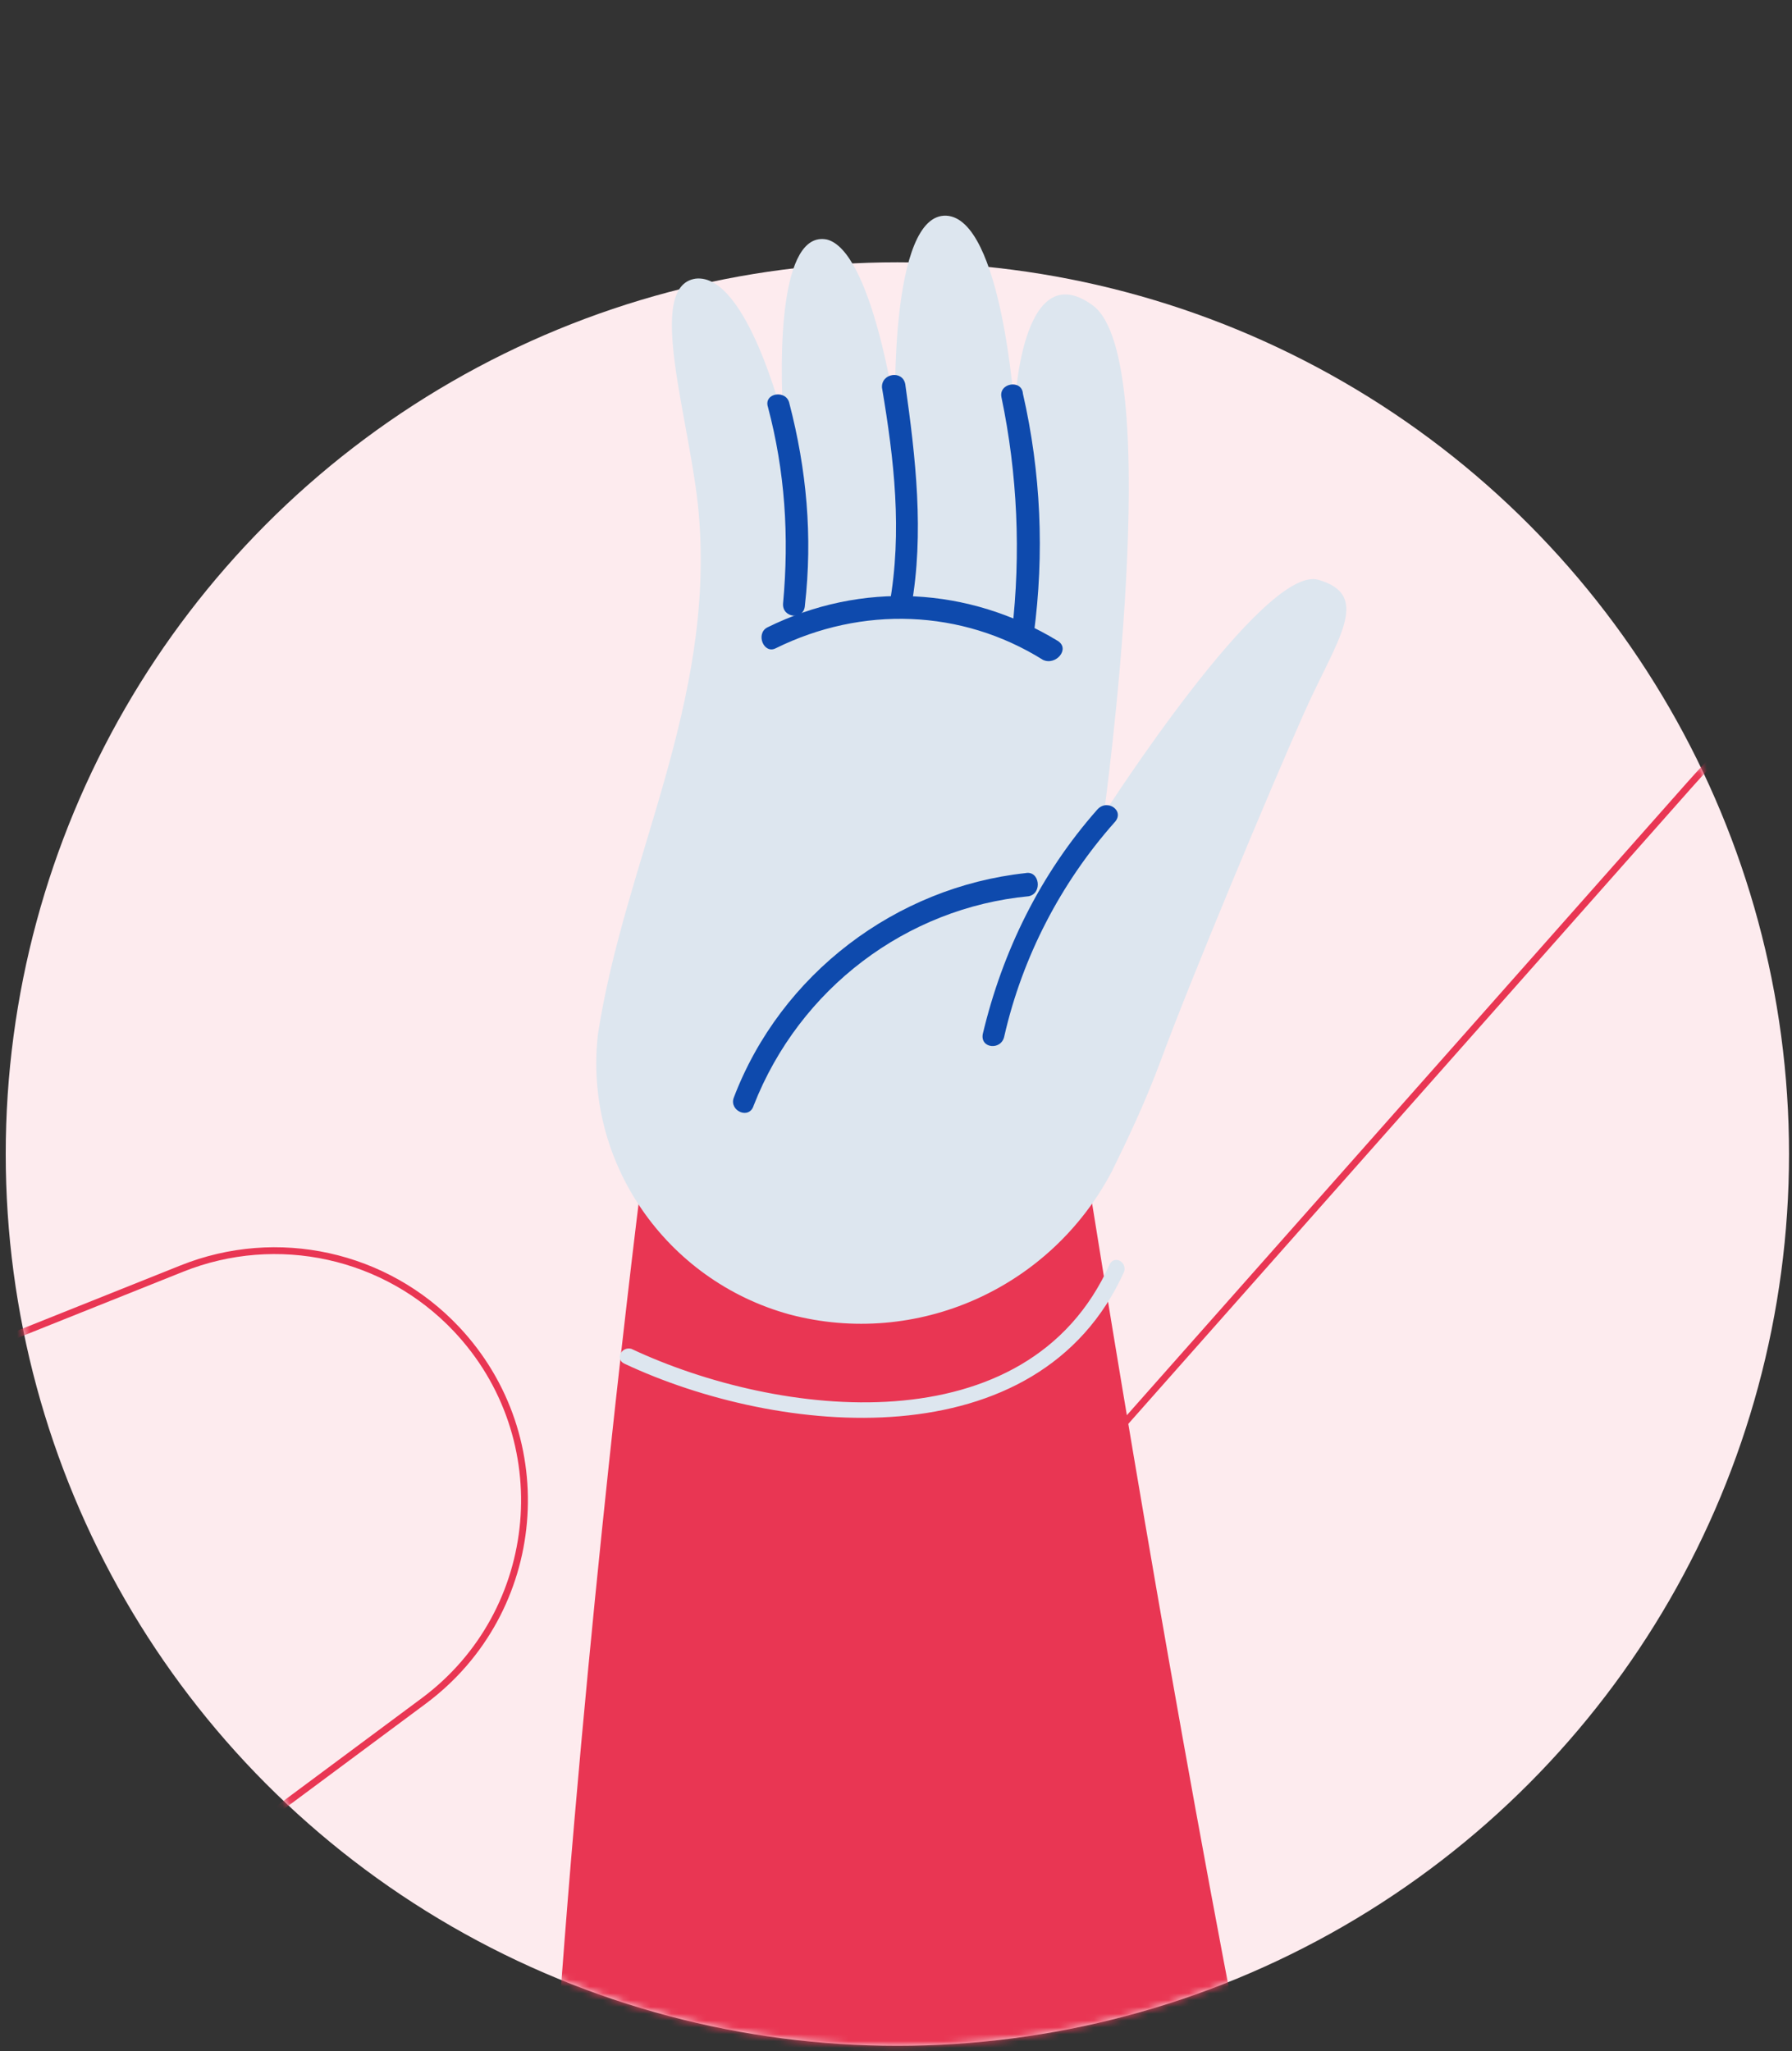 <svg width="263" height="301" viewBox="0 0 263 301" fill="none" xmlns="http://www.w3.org/2000/svg">
<rect x="0" y="0" width="263" height="301" fill="#333333" stroke="none"/>
<circle cx="131.702" cy="169.354" r="130.862" fill="#FDEBEE"/>
<mask id="mask0" mask-type="alpha" maskUnits="userSpaceOnUse" x="0" y="0" width="263" height="301">
<path fill-rule="evenodd" clip-rule="evenodd" d="M208.146 0H46.95V69.642C18.738 93.645 0.841 129.409 0.841 169.354C0.841 241.627 59.43 300.215 131.702 300.215C203.975 300.215 262.564 241.627 262.564 169.354C262.564 125.617 241.107 86.891 208.146 63.129V0Z" fill="#C4C4C4"/>
</mask>
<g mask="url(#mask0)">
<path d="M62.178 249.616L8.023 289.849C-2.487 297.657 -15.926 300.383 -28.648 297.288C-64.187 288.639 -74.299 242.942 -45.727 220.106L-38.825 214.59C-35.117 211.626 -30.993 209.225 -26.586 207.462L26.705 186.152C40.674 180.566 56.638 184.081 66.968 195.019C82.043 210.981 79.802 236.523 62.178 249.616Z" stroke="#E93653"/>
<path d="M486.869 259.546L400.239 210.979C346.668 180.945 279.175 194.764 241.718 243.434V243.434C226.665 262.995 217.807 286.613 216.285 311.249L213.937 349.243" stroke="#E93653"/>
<path d="M-480.952 410.807L-358.222 320.733C-324.312 295.846 -280.34 289.207 -240.594 302.973L-74.918 360.358C-25.938 377.323 28.438 363.074 62.802 324.268L247.888 115.264C276.918 82.482 320.691 66.815 363.929 73.73L565.673 105.995C613.091 113.579 660.765 93.984 689.144 55.246L707.429 30.286C736.923 -9.974 787.769 -28.498 836.249 -16.645V-16.645C847.447 -13.907 858.206 -9.613 868.213 -3.888L1006.49 75.222" stroke="#E93653"/>
<path d="M209.204 407.151C189.654 369.671 156.425 152.192 156.425 152.192L94.638 169.272C94.638 169.272 64.635 401.805 86.776 442.826" fill="#E93653"/>
<path d="M164.993 186.589C152.408 214.568 114.231 210.745 91.606 200.099C90.267 199.449 91.186 197.556 92.656 197.935C114.21 208.061 150.791 212.446 162.851 185.55C163.507 184.197 165.382 185.107 164.993 186.589Z" fill="#DDE6EF"/>
<path d="M115.881 192.891C134.527 197.821 154.097 189.126 163.157 171.946C165.461 167.25 167.99 162.004 170.431 155.436C174.862 143.399 186.602 115.381 191.382 104.645C196.162 93.91 201.484 87.385 193.48 85.083C185.477 82.781 162.012 119.416 162.012 119.416C162.012 119.416 171.197 53.062 160.445 44.861C149.711 36.925 148.901 60.108 148.901 60.108C148.901 60.108 147.033 32.084 138.893 31.653C130.492 31.242 131.388 60.405 131.388 60.405C131.388 60.405 127.98 36.752 121.331 35.142C114.439 33.817 114.353 52.161 114.987 61.679C114.987 61.679 109.62 40.038 102.088 40.889C94.574 42.004 101.397 61.937 102.556 75.4C104.953 103.246 91.705 126.194 87.757 151.757C85.606 170.527 97.755 187.92 115.881 192.891Z" fill="#DDE6EF"/>
<path d="M146.973 58.275C149.33 69.551 149.855 81.233 148.512 92.791C148.127 94.952 151.598 95.219 151.718 93.079C153.307 81.235 152.764 69.288 150.126 57.768C149.982 55.647 146.566 56.175 146.973 58.275Z" fill="#0E4AAD"/>
<path d="M129.444 56.893C131.216 67.413 132.461 77.973 130.536 88.777C130.151 90.937 133.356 91.225 133.741 89.064C135.666 78.261 134.386 67.17 132.859 56.365C132.452 54.265 129.301 54.773 129.444 56.893Z" fill="#0E4AAD"/>
<path d="M112.705 59.725C115.198 69.124 115.843 78.665 114.921 88.593C114.8 90.733 118.005 91.02 118.126 88.88C119.294 78.667 118.368 68.882 115.856 59.217C115.449 57.117 112.034 57.645 112.705 59.725Z" fill="#0E4AAD"/>
<path d="M161.021 118.827C152.698 128.251 147.124 139.577 144.233 151.749C143.846 153.903 147.017 154.179 147.403 152.026C150.067 140.402 155.675 129.604 163.509 120.75C165.236 119.02 162.486 117.117 161.021 118.827Z" fill="#0E4AAD"/>
<path d="M150.503 128.127C131.553 130.173 114.6 142.881 107.675 161.121C107.014 163.022 109.976 164.368 110.621 162.205C117.353 145.036 133.057 133.22 150.983 131.52C153.047 131.091 152.566 127.698 150.503 128.127Z" fill="#0E4AAD"/>
<path d="M155.223 94.039C142.182 86.118 126.487 85.227 112.615 92.072C110.853 92.995 112.1 96.05 113.862 95.126C126.474 88.903 141.097 89.352 153.065 96.831C154.95 97.736 157.125 95.205 155.223 94.039Z" fill="#0E4AAD"/>
</g>
</svg>
